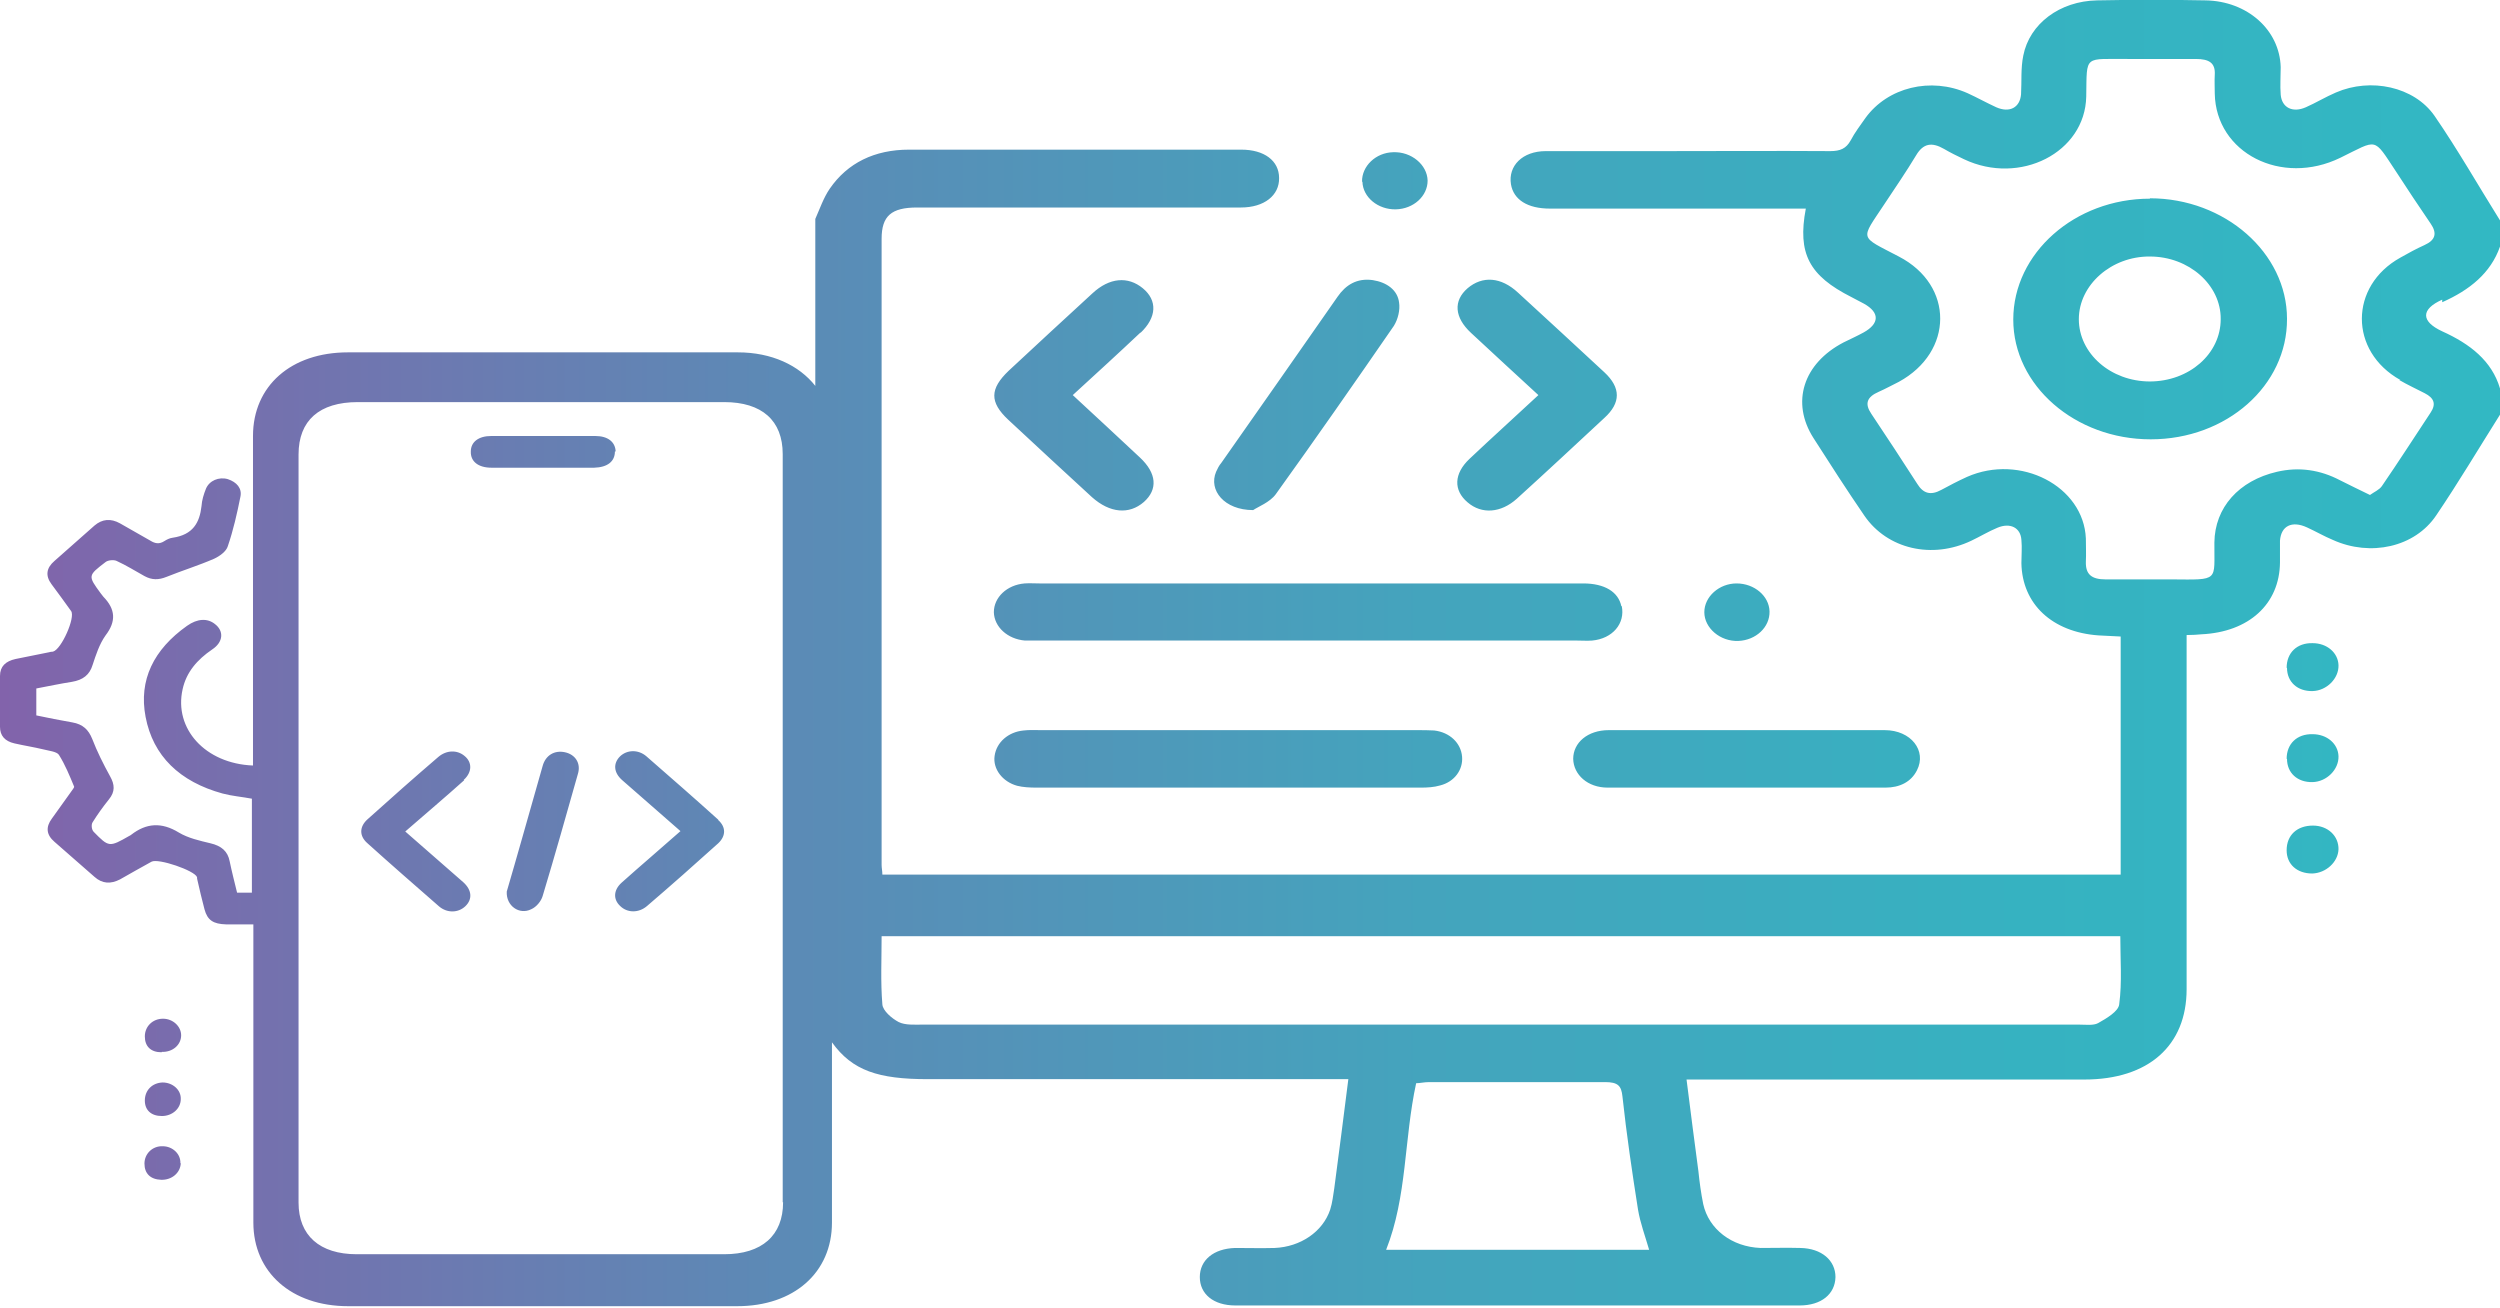 <svg width="107" height="56" viewBox="0 0 107 56" fill="none" xmlns="http://www.w3.org/2000/svg">
<g clip-path="url(#clip0_586_1168)">
<path d="M104.527 12.935C105.7 12.415 106.604 11.689 107 10.553V9.433C106.065 7.935 105.193 6.405 104.194 4.953C103.322 3.707 101.467 3.313 99.977 3.959C99.533 4.149 99.121 4.401 98.692 4.59C98.122 4.843 97.662 4.606 97.614 4.054C97.583 3.66 97.614 3.265 97.614 2.871C97.567 1.278 96.187 0.047 94.396 0.016C92.842 -0.016 91.304 -0.016 89.751 0.016C88.165 0.047 86.865 1.01 86.596 2.382C86.485 2.918 86.532 3.486 86.501 4.038C86.453 4.606 86.009 4.843 85.438 4.59C85.026 4.401 84.63 4.18 84.218 3.991C82.632 3.281 80.793 3.739 79.842 5.048C79.62 5.363 79.382 5.679 79.208 6.01C79.017 6.357 78.764 6.468 78.336 6.468C75.973 6.452 73.595 6.468 71.233 6.468C69.537 6.468 67.856 6.468 66.16 6.468C65.161 6.468 64.543 7.099 64.669 7.887C64.78 8.55 65.383 8.928 66.334 8.928C69.743 8.928 73.135 8.928 76.544 8.928H77.289C76.925 10.853 77.432 11.8 79.239 12.714C79.414 12.809 79.604 12.904 79.778 12.998C80.46 13.377 80.444 13.85 79.763 14.229C79.477 14.386 79.192 14.513 78.906 14.655C77.178 15.554 76.639 17.226 77.622 18.756C78.336 19.876 79.049 20.98 79.794 22.069C80.777 23.504 82.695 23.946 84.376 23.141C84.741 22.968 85.105 22.747 85.486 22.589C86.041 22.353 86.485 22.589 86.516 23.11C86.548 23.441 86.516 23.772 86.516 24.104C86.548 25.855 87.832 27.053 89.814 27.195C90.131 27.211 90.448 27.227 90.765 27.243V37.433H37.765C37.765 37.276 37.733 37.149 37.733 37.023C37.733 28.095 37.733 19.15 37.733 10.222C37.733 9.244 38.145 8.881 39.255 8.881C43.869 8.881 48.498 8.881 53.112 8.881C54.11 8.881 54.76 8.361 54.745 7.619C54.745 6.878 54.11 6.405 53.127 6.405C48.387 6.405 43.647 6.405 38.906 6.405C37.432 6.405 36.274 6.972 35.513 8.077C35.244 8.471 35.085 8.944 34.895 9.37V16.516C34.197 15.633 33.024 15.081 31.582 15.081C26.017 15.081 20.452 15.081 14.887 15.081C12.461 15.081 10.828 16.516 10.828 18.661C10.828 23.204 10.828 27.748 10.828 32.275V32.764C8.783 32.685 7.436 31.186 7.816 29.499C7.975 28.773 8.434 28.237 9.084 27.795C9.56 27.48 9.592 27.006 9.195 26.706C8.878 26.454 8.45 26.47 8.006 26.785C6.579 27.795 5.929 29.104 6.231 30.682C6.548 32.354 7.689 33.458 9.528 33.963C9.941 34.073 10.369 34.105 10.781 34.184V38.206H10.147C10.036 37.749 9.925 37.323 9.83 36.865C9.75 36.439 9.481 36.203 9.005 36.092C8.545 35.982 8.054 35.872 7.658 35.635C6.912 35.178 6.262 35.225 5.612 35.73C5.597 35.745 5.565 35.761 5.533 35.777C4.677 36.266 4.661 36.266 4.011 35.603C3.916 35.509 3.9 35.288 3.964 35.193C4.17 34.862 4.407 34.531 4.661 34.215C4.931 33.884 4.915 33.584 4.709 33.221C4.423 32.701 4.154 32.164 3.948 31.628C3.789 31.234 3.551 30.997 3.092 30.918C2.568 30.824 2.061 30.729 1.554 30.619V29.467C2.061 29.372 2.568 29.262 3.076 29.183C3.551 29.104 3.837 28.883 3.964 28.457C4.106 28.032 4.249 27.574 4.518 27.195C4.978 26.596 4.947 26.076 4.423 25.539C4.376 25.492 4.36 25.445 4.312 25.397C3.757 24.64 3.757 24.64 4.518 24.056C4.614 23.977 4.867 23.946 4.994 24.009C5.406 24.198 5.787 24.435 6.183 24.656C6.5 24.829 6.786 24.829 7.134 24.687C7.8 24.419 8.514 24.198 9.164 23.914C9.402 23.804 9.687 23.599 9.75 23.378C9.988 22.684 10.147 21.974 10.289 21.264C10.369 20.901 10.131 20.633 9.75 20.507C9.37 20.397 8.958 20.57 8.815 20.917C8.72 21.154 8.641 21.406 8.625 21.659C8.545 22.369 8.26 22.889 7.388 23.015C7.261 23.031 7.134 23.094 7.039 23.157C6.817 23.299 6.643 23.268 6.437 23.141C6.009 22.889 5.565 22.652 5.137 22.4C4.74 22.179 4.376 22.211 4.043 22.495C3.472 23 2.901 23.504 2.331 24.009C1.982 24.309 1.934 24.64 2.204 25.003C2.489 25.381 2.759 25.76 3.044 26.154C3.234 26.422 2.632 27.795 2.267 27.89C2.204 27.89 2.14 27.905 2.077 27.921C1.601 28.016 1.141 28.11 0.666 28.205C0.238 28.3 0 28.521 0 28.931C0 29.656 0 30.382 0 31.108C0 31.486 0.206 31.723 0.618 31.817C1.031 31.912 1.443 31.975 1.839 32.07C2.077 32.133 2.426 32.164 2.521 32.306C2.79 32.732 2.981 33.206 3.171 33.663C3.187 33.71 3.092 33.805 3.044 33.884C2.774 34.263 2.489 34.657 2.22 35.035C1.95 35.398 1.982 35.73 2.331 36.029C2.901 36.534 3.472 37.023 4.043 37.528C4.376 37.828 4.74 37.843 5.137 37.638C5.581 37.386 6.025 37.133 6.484 36.881C6.77 36.723 8.339 37.26 8.434 37.544C8.434 37.591 8.434 37.623 8.45 37.67C8.545 38.08 8.641 38.506 8.752 38.916C8.878 39.389 9.132 39.547 9.671 39.563C10.052 39.563 10.432 39.563 10.844 39.563V40.115C10.844 44.185 10.844 48.255 10.844 52.325C10.844 54.454 12.477 55.905 14.903 55.905C20.452 55.905 26.001 55.905 31.55 55.905C33.976 55.905 35.608 54.47 35.608 52.325C35.608 49.753 35.608 47.182 35.608 44.611C36.48 45.825 37.59 46.188 39.715 46.188C45.422 46.188 51.114 46.188 56.822 46.188H57.709C57.503 47.797 57.313 49.327 57.107 50.858C57.059 51.157 57.028 51.473 56.932 51.772C56.615 52.719 55.664 53.366 54.554 53.413C53.999 53.429 53.429 53.413 52.858 53.413C51.938 53.444 51.352 53.934 51.352 54.659C51.352 55.385 51.938 55.874 52.874 55.874C60.928 55.874 68.966 55.874 77.02 55.874C77.955 55.874 78.542 55.385 78.558 54.659C78.558 53.949 77.971 53.429 77.051 53.413C76.496 53.397 75.926 53.413 75.355 53.413C74.118 53.366 73.135 52.608 72.898 51.536C72.802 51.062 72.739 50.589 72.692 50.132C72.517 48.854 72.359 47.561 72.184 46.204H73.088C78.462 46.204 83.837 46.204 89.212 46.204C91.954 46.204 93.587 44.753 93.587 42.339C93.587 37.528 93.587 32.717 93.587 27.921V27.18C93.857 27.18 94.031 27.164 94.222 27.148C96.251 27.053 97.567 25.855 97.583 24.072C97.583 23.757 97.583 23.457 97.583 23.141C97.63 22.51 98.09 22.274 98.74 22.573C99.121 22.747 99.469 22.952 99.85 23.11C101.451 23.835 103.354 23.425 104.273 22.053C105.224 20.649 106.096 19.182 107 17.747V16.627C106.651 15.443 105.716 14.718 104.527 14.181C103.607 13.755 103.607 13.235 104.527 12.825V12.935ZM33.516 51.457C33.516 52.877 32.612 53.681 30.995 53.681C25.747 53.681 20.5 53.681 15.268 53.681C13.682 53.681 12.778 52.877 12.778 51.473C12.778 46.109 12.778 40.762 12.778 35.398C12.778 30.035 12.778 24.766 12.778 19.45C12.778 17.999 13.666 17.21 15.315 17.21C20.547 17.21 25.779 17.21 30.995 17.21C32.612 17.21 33.5 17.999 33.5 19.434C33.5 30.114 33.5 40.778 33.5 51.457H33.516ZM59.326 53.492C60.23 51.205 60.087 48.775 60.611 46.362C60.769 46.362 60.959 46.314 61.166 46.314C63.67 46.314 66.175 46.314 68.696 46.314C69.251 46.314 69.394 46.472 69.441 46.93C69.616 48.554 69.854 50.163 70.107 51.772C70.202 52.34 70.409 52.892 70.583 53.492H59.342H59.326ZM90.702 42.986C90.67 43.286 90.163 43.585 89.798 43.79C89.592 43.901 89.259 43.853 88.974 43.853C72.485 43.853 55.997 43.853 39.493 43.853C39.144 43.853 38.748 43.885 38.462 43.743C38.161 43.585 37.781 43.254 37.765 42.986C37.685 42.024 37.733 41.061 37.733 40.068H90.749C90.749 41.061 90.829 42.039 90.702 42.986ZM102.688 16.264C103.036 16.469 103.417 16.642 103.782 16.832C104.178 17.037 104.273 17.289 104.035 17.652C103.338 18.709 102.656 19.766 101.943 20.807C101.832 20.965 101.61 21.059 101.435 21.185C100.96 20.949 100.547 20.759 100.151 20.554C99.311 20.113 98.407 19.971 97.456 20.192C95.823 20.57 94.792 21.722 94.776 23.22C94.761 24.892 95.014 24.814 92.937 24.798C92.002 24.798 91.067 24.798 90.115 24.798C89.513 24.798 89.259 24.577 89.275 24.041C89.291 23.709 89.275 23.378 89.275 23.047C89.18 20.807 86.469 19.403 84.186 20.412C83.805 20.586 83.441 20.775 83.092 20.965C82.632 21.217 82.315 21.122 82.061 20.712C81.411 19.703 80.761 18.709 80.095 17.715C79.794 17.273 79.905 16.989 80.412 16.768C80.698 16.642 80.983 16.485 81.269 16.343C83.615 15.065 83.647 12.21 81.269 10.979C79.556 10.08 79.62 10.301 80.65 8.739C81.11 8.045 81.586 7.351 82.014 6.641C82.315 6.136 82.68 6.073 83.203 6.373C83.472 6.531 83.758 6.673 84.059 6.815C86.453 7.95 89.243 6.531 89.291 4.133C89.323 2.303 89.164 2.54 91.162 2.524C92.097 2.524 93.032 2.524 93.984 2.524C94.555 2.524 94.824 2.697 94.792 3.202C94.776 3.47 94.792 3.739 94.792 4.007C94.84 6.546 97.646 7.982 100.167 6.752C101.784 5.963 101.562 5.852 102.545 7.335C103.036 8.092 103.528 8.834 104.035 9.575C104.305 9.97 104.257 10.269 103.766 10.49C103.417 10.648 103.068 10.837 102.735 11.027C100.547 12.241 100.531 15.033 102.735 16.264H102.688ZM69.41 25.933C69.568 26.691 69.013 27.337 68.141 27.416C67.935 27.432 67.713 27.416 67.507 27.416C59.834 27.416 52.176 27.416 44.503 27.416C44.297 27.416 44.075 27.416 43.869 27.416C43.123 27.353 42.553 26.833 42.537 26.202C42.537 25.571 43.092 25.034 43.853 24.971C44.059 24.956 44.281 24.971 44.487 24.971C48.308 24.971 52.129 24.971 55.95 24.971C59.881 24.971 63.829 24.971 67.761 24.971C68.68 24.971 69.267 25.334 69.394 25.949L69.41 25.933ZM61.388 31.265C62.053 31.344 62.529 31.802 62.577 32.385C62.624 32.938 62.259 33.458 61.641 33.616C61.372 33.695 61.086 33.71 60.817 33.71C55.331 33.71 49.846 33.71 44.36 33.71C44.075 33.71 43.789 33.695 43.536 33.632C42.901 33.458 42.489 32.906 42.569 32.354C42.648 31.77 43.155 31.328 43.805 31.265C44.059 31.234 44.312 31.25 44.582 31.25C47.261 31.25 49.925 31.25 52.604 31.25C55.284 31.25 57.947 31.25 60.627 31.25C60.88 31.25 61.15 31.25 61.403 31.265H61.388ZM74.832 31.25C76.782 31.25 78.732 31.25 80.666 31.25C81.792 31.25 82.474 32.133 82.046 32.969C81.792 33.474 81.3 33.71 80.698 33.71C76.734 33.71 72.771 33.71 68.807 33.71C67.951 33.71 67.349 33.158 67.333 32.48C67.333 31.786 67.951 31.25 68.855 31.25C70.852 31.25 72.834 31.25 74.832 31.25ZM48.815 14.229C47.88 15.112 46.913 15.995 45.914 16.91C46.913 17.841 47.848 18.693 48.783 19.576C49.513 20.255 49.56 20.949 48.958 21.485C48.324 22.037 47.499 21.958 46.738 21.28C45.533 20.176 44.344 19.072 43.155 17.967C42.347 17.21 42.362 16.642 43.171 15.869C44.36 14.765 45.565 13.645 46.754 12.557C47.483 11.878 48.276 11.815 48.91 12.336C49.544 12.856 49.513 13.582 48.815 14.245V14.229ZM62.894 19.64C63.845 18.74 64.828 17.857 65.843 16.91C64.828 15.98 63.892 15.112 62.957 14.245C62.244 13.582 62.196 12.872 62.814 12.336C63.449 11.8 64.241 11.847 64.971 12.525C66.207 13.661 67.444 14.797 68.665 15.932C69.378 16.595 69.378 17.242 68.665 17.889C67.428 19.04 66.191 20.192 64.923 21.343C64.241 21.958 63.417 22.021 62.814 21.501C62.196 20.98 62.228 20.27 62.894 19.64ZM52.271 19.813C53.936 17.447 55.585 15.081 57.249 12.699C57.598 12.194 58.074 11.894 58.756 11.989C59.358 12.083 59.818 12.415 59.881 12.951C59.929 13.267 59.834 13.661 59.659 13.945C57.995 16.358 56.314 18.772 54.602 21.154C54.348 21.501 53.841 21.69 53.635 21.832C52.398 21.832 51.716 20.98 52.049 20.192C52.113 20.05 52.176 19.923 52.271 19.813ZM74.404 27.432C73.627 27.464 72.945 26.88 72.945 26.202C72.945 25.539 73.579 24.971 74.325 24.971C75.085 24.971 75.72 25.508 75.736 26.17C75.751 26.849 75.149 27.401 74.404 27.432ZM58.296 7.777C58.28 7.114 58.883 6.531 59.628 6.515C60.404 6.483 61.086 7.051 61.102 7.73C61.102 8.392 60.5 8.944 59.739 8.96C58.978 8.976 58.328 8.439 58.312 7.777H58.296ZM92.018 8.503C88.799 8.503 86.168 10.837 86.168 13.677C86.168 16.5 88.815 18.803 92.049 18.803C95.3 18.803 97.9 16.5 97.884 13.645C97.884 10.821 95.22 8.487 92.018 8.487V8.503ZM92.018 16.327C90.337 16.327 88.974 15.128 88.974 13.661C88.974 12.194 90.369 10.963 92.018 10.979C93.683 10.979 95.062 12.194 95.046 13.661C95.046 15.144 93.698 16.327 92.002 16.327H92.018ZM6.912 45.037C6.453 45.037 6.199 44.784 6.199 44.358C6.199 43.932 6.532 43.601 6.976 43.601C7.404 43.601 7.753 43.932 7.753 44.311C7.753 44.721 7.388 45.037 6.928 45.021L6.912 45.037ZM7.737 47.04C7.737 47.45 7.372 47.766 6.928 47.766C6.469 47.766 6.199 47.513 6.199 47.103C6.199 46.661 6.516 46.346 6.96 46.33C7.388 46.33 7.753 46.646 7.737 47.04ZM7.737 49.785C7.721 50.195 7.356 50.51 6.897 50.495C6.437 50.479 6.183 50.227 6.183 49.801C6.183 49.375 6.532 49.043 6.96 49.059C7.388 49.059 7.737 49.39 7.721 49.785H7.737ZM19.865 33.395C19.057 34.121 18.216 34.83 17.345 35.588C18.216 36.345 19.025 37.055 19.834 37.764C20.198 38.096 20.23 38.49 19.913 38.79C19.612 39.074 19.136 39.09 18.787 38.79C17.757 37.891 16.726 36.992 15.711 36.077C15.379 35.777 15.379 35.398 15.711 35.083C16.71 34.184 17.725 33.285 18.756 32.401C19.104 32.101 19.564 32.086 19.881 32.354C20.214 32.622 20.214 33.048 19.849 33.379L19.865 33.395ZM30.741 35.099C31.074 35.398 31.074 35.777 30.741 36.092C29.742 36.992 28.728 37.891 27.697 38.774C27.333 39.09 26.841 39.074 26.54 38.774C26.239 38.49 26.255 38.096 26.603 37.78C27.412 37.055 28.252 36.345 29.124 35.572C28.252 34.815 27.444 34.105 26.635 33.395C26.255 33.064 26.239 32.669 26.54 32.37C26.841 32.086 27.317 32.07 27.666 32.37C28.696 33.269 29.727 34.168 30.741 35.083V35.099ZM24.733 33.127C24.241 34.862 23.75 36.613 23.226 38.348C23.163 38.569 22.957 38.821 22.735 38.916C22.228 39.169 21.657 38.774 21.689 38.159C21.895 37.465 22.117 36.676 22.339 35.903C22.64 34.862 22.925 33.821 23.226 32.78C23.353 32.322 23.734 32.101 24.178 32.196C24.622 32.291 24.875 32.669 24.733 33.127ZM26.318 19.324C26.318 19.75 26.001 20.002 25.43 20.018C24.685 20.018 23.94 20.018 23.211 20.018C22.481 20.018 21.752 20.018 21.038 20.018C20.468 20.018 20.135 19.75 20.151 19.324C20.151 18.914 20.484 18.661 21.023 18.661C22.513 18.661 23.987 18.661 25.478 18.661C26.017 18.661 26.334 18.914 26.35 19.324H26.318ZM97.868 28.584C97.868 27.937 98.312 27.511 98.978 27.527C99.596 27.527 100.072 27.937 100.088 28.473C100.103 29.041 99.58 29.562 98.978 29.578C98.328 29.593 97.884 29.183 97.884 28.584H97.868ZM97.868 32.48C97.868 31.833 98.312 31.407 98.978 31.423C99.596 31.423 100.072 31.833 100.088 32.37C100.103 32.938 99.58 33.458 98.978 33.474C98.328 33.49 97.884 33.079 97.884 32.48H97.868ZM100.088 36.345C100.072 36.897 99.549 37.37 98.962 37.386C98.312 37.386 97.868 36.992 97.868 36.392C97.868 35.745 98.312 35.335 98.994 35.335C99.628 35.335 100.103 35.777 100.088 36.361V36.345Z" fill="url(#paint0_linear_586_1168)"/>
</g>
<defs>
<linearGradient id="paint0_linear_586_1168" x1="0" y1="28" x2="107" y2="28" gradientUnits="userSpaceOnUse">
<stop stop-color="#8263AB"/>
<stop offset="0.05" stop-color="#7B6AAC"/>
<stop offset="0.32" stop-color="#5B8BB6"/>
<stop offset="0.57" stop-color="#44A4BD"/>
<stop offset="0.81" stop-color="#36B2C1"/>
<stop offset="1" stop-color="#32B8C3"/>
</linearGradient>
<clipPath id="clip0_586_1168">
<rect width="107" height="56" fill="white"/>
</clipPath>
</defs>
</svg>

